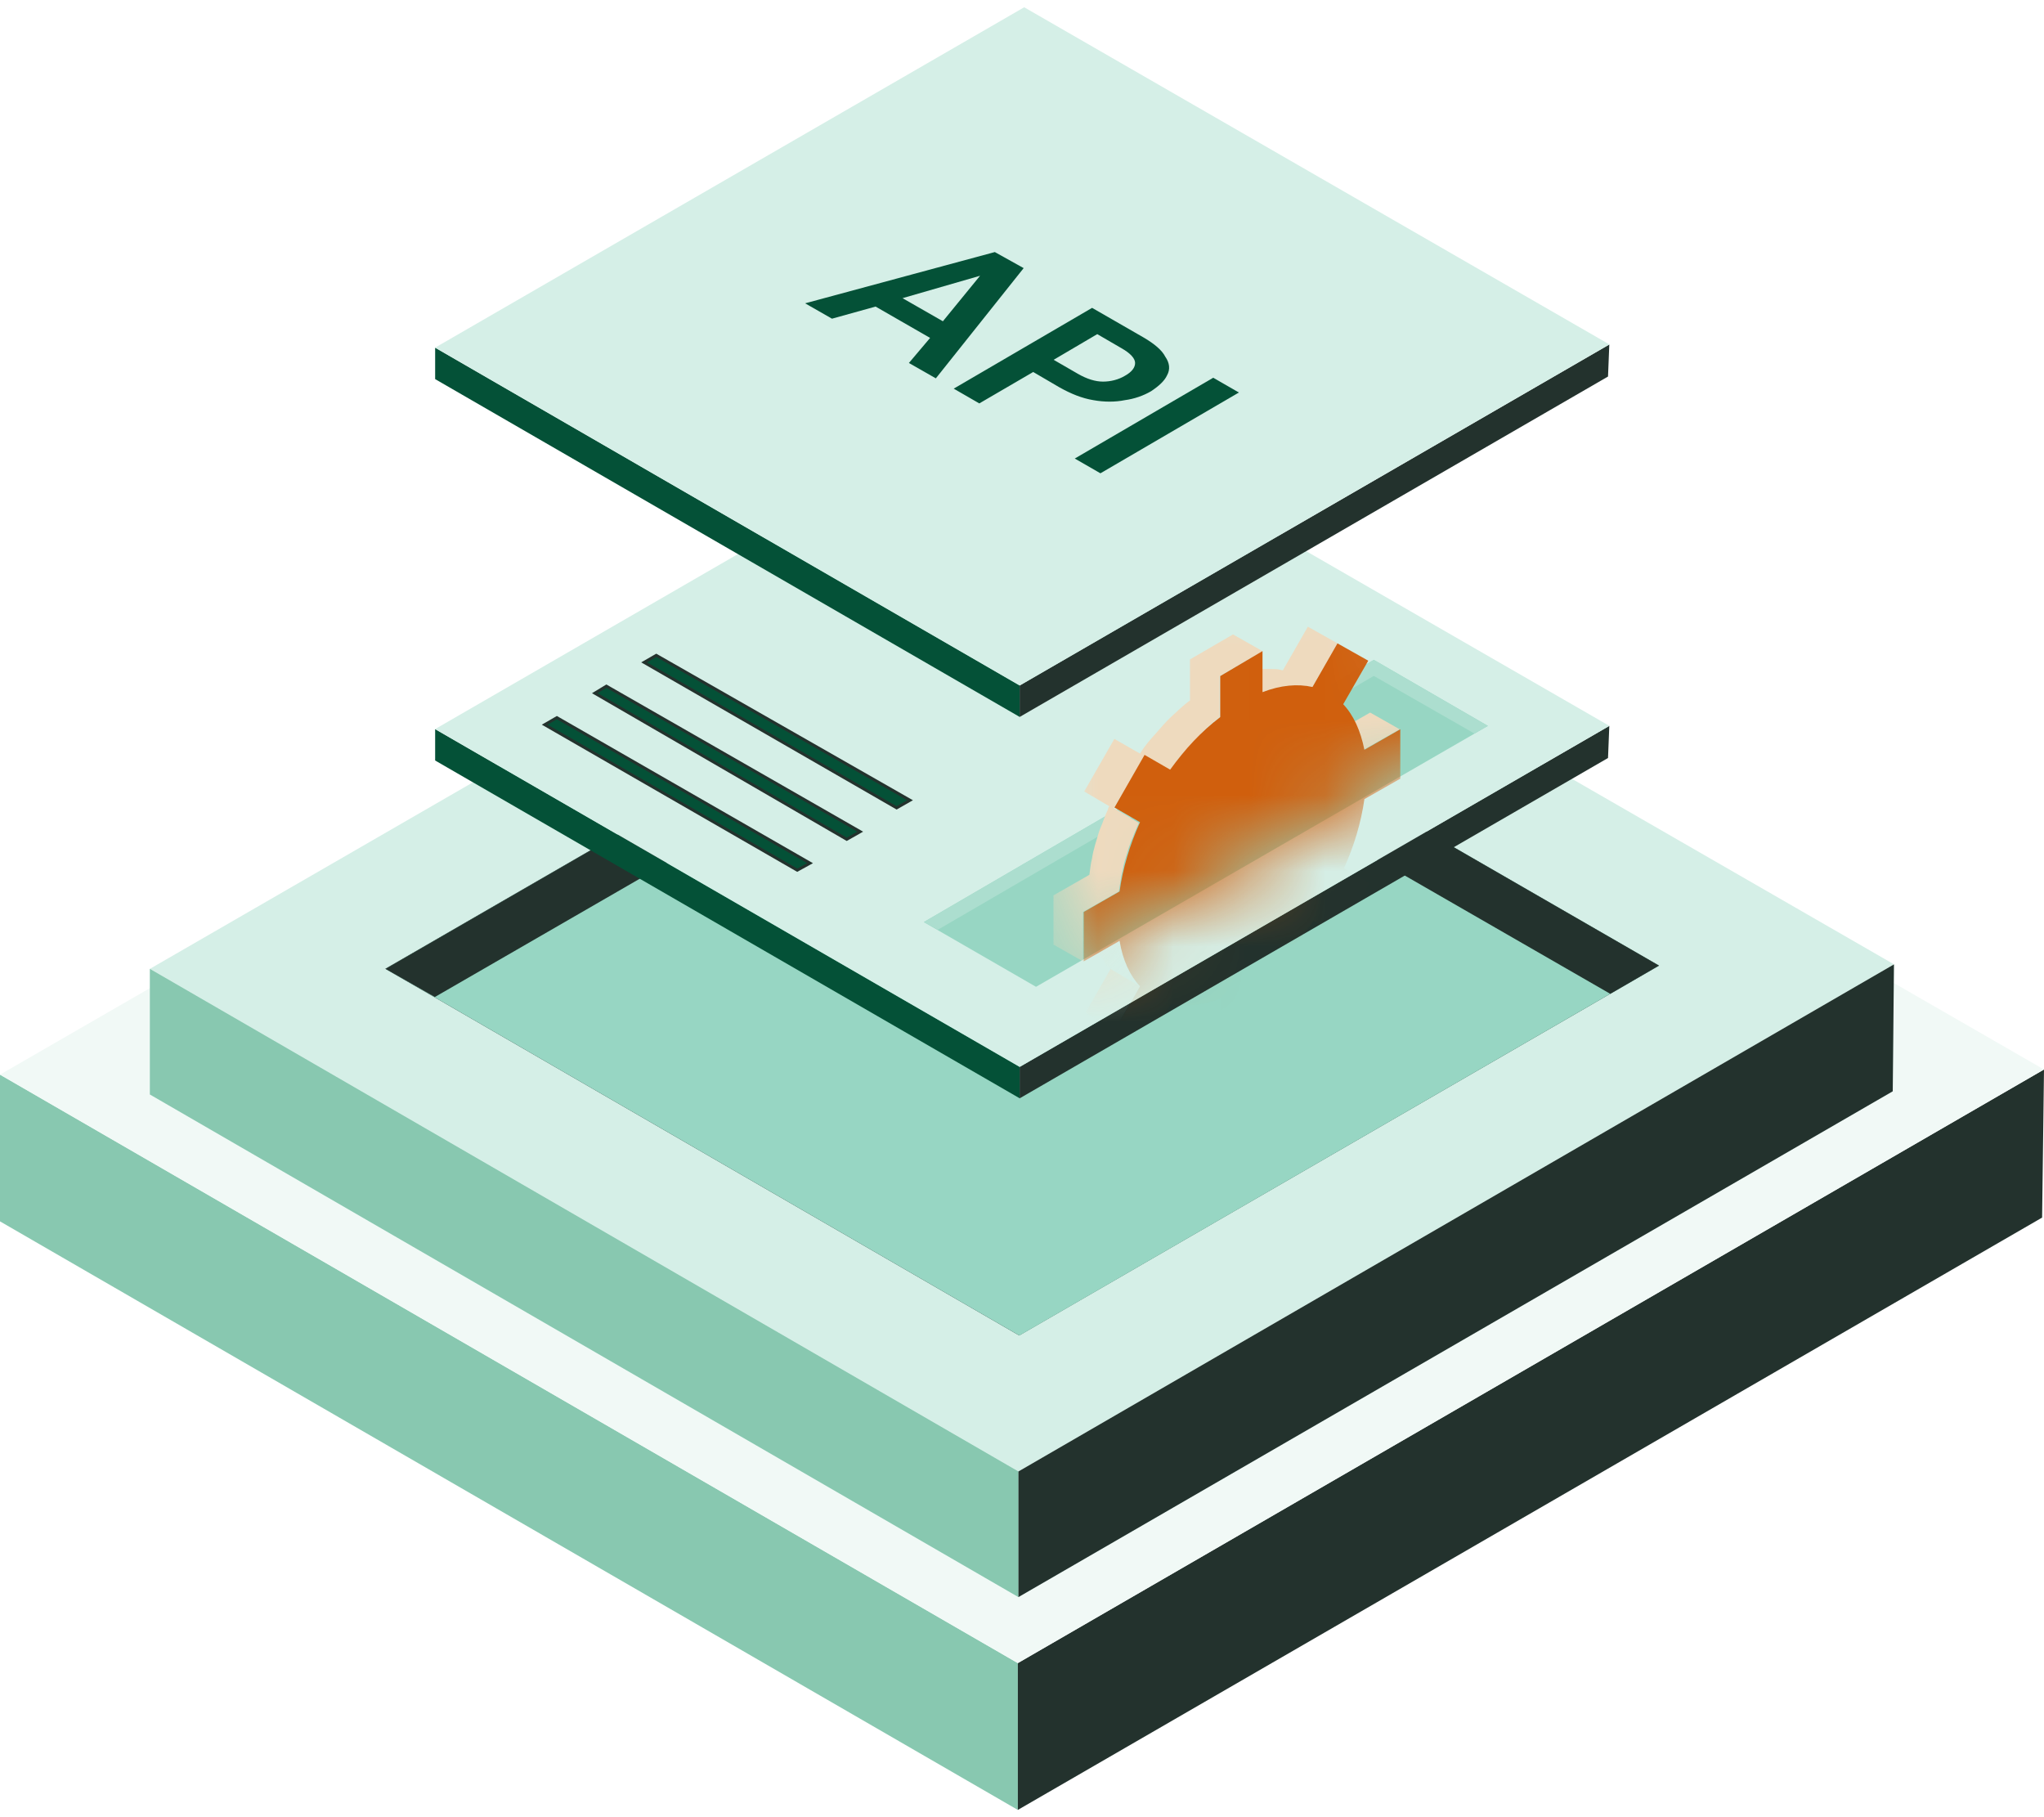 <svg width="27" height="24" viewBox="0 0 27 24" fill="none" xmlns="http://www.w3.org/2000/svg">
<g id="Group">
<g id="Group_2">
<g id="Group_3">
<path id="Vector" d="M0 14.193V16.131L13.445 23.904V21.965L0 14.193Z" fill="#88C8B0"/>
<path id="Vector_2" d="M27 14.125L26.975 16.081L13.445 23.904V21.965L27 14.125Z" fill="#23322D"/>
<path id="Vector_3" d="M13.546 6.378L27 14.125L13.445 21.965L0 14.193L13.546 6.378Z" fill="#F1F9F6"/>
<g id="Group_4">
<path id="Vector_4" d="M1.98 12.796V14.455L13.453 21.093V19.433L1.98 12.796Z" fill="#D5EFE7"/>
<path id="Vector_5" d="M25.018 12.736L25.002 14.413L13.453 21.093V19.433L25.018 12.736Z" fill="#D5EFE7"/>
<path id="Vector_6" d="M13.537 6.124L25.018 12.736L13.453 19.433L1.98 12.796L13.537 6.124Z" fill="#D5EFE7"/>
</g>
<path id="Vector_7" d="M21.913 12.753L13.531 7.919L5.09 12.795L13.463 17.638L21.269 13.126L21.913 12.753Z" fill="#23322D"/>
<path id="Vector_8" d="M1.98 12.796V14.455L13.453 21.093V19.434L1.98 12.796Z" fill="#88C8B0"/>
<path id="Vector_9" d="M25.018 12.737L25.002 14.413L13.453 21.093V19.434L25.018 12.737Z" fill="#23322D"/>
<g id="Group_5">
<path id="Vector_10" d="M13.533 7.919L21.915 12.753L13.465 17.639L5.092 12.796L13.533 7.919Z" fill="#97D6C3"/>
<path id="Vector_11" d="M13.533 8.672L21.271 13.126L21.915 12.753L13.533 7.919L5.092 12.796L5.744 13.168L13.533 8.672Z" fill="#23322D"/>
</g>
<g id="Group_6">
<path id="Vector_12" d="M5.748 9.63V10.044L13.47 14.506V14.091L5.748 9.63Z" fill="#045137"/>
<path id="Vector_13" d="M21.258 9.587L21.241 10.011L13.469 14.506V14.091L21.258 9.587Z" fill="#23322D"/>
<path id="Vector_14" d="M13.529 5.133L21.259 9.587L13.47 14.091L5.748 9.629L13.529 5.133Z" fill="#D5EFE7"/>
</g>
<g id="Group_7">
<path id="Vector_15" d="M5.748 4.592V5.007L13.47 9.469V9.054L5.748 4.592Z" fill="#045137"/>
<path id="Vector_16" d="M21.258 4.55L21.241 4.973L13.469 9.469V9.054L21.258 4.55Z" fill="#23322D"/>
<path id="Vector_17" d="M13.529 0.096L21.259 4.549L13.47 9.053L5.748 4.591L13.529 0.096Z" fill="#D5EFE7"/>
</g>
<g id="Group_8">
<g id="Group_9">
<path id="Vector_18" d="M7.195 9.571L7.356 9.478L10.7 11.4L10.531 11.493L7.195 9.571Z" fill="#045137" stroke="#23322D" stroke-width="0.038" stroke-miterlimit="10"/>
</g>
</g>
<g id="Group_10">
<g id="Group_11">
<path id="Vector_19" d="M7.857 9.155L8.01 9.062L11.363 10.984L11.185 11.085L7.857 9.155Z" fill="#045137" stroke="#23322D" stroke-width="0.038" stroke-miterlimit="10"/>
</g>
</g>
<g id="Group_12">
<g id="Group_13">
<path id="Vector_20" d="M8.508 8.748L8.669 8.655L12.021 10.569L11.844 10.67L8.508 8.748Z" fill="#045137" stroke="#23322D" stroke-width="0.038" stroke-miterlimit="10"/>
</g>
</g>
<path id="Vector_21" d="M12.203 12.178L13.685 13.033L19.654 9.587L18.147 8.715L12.203 12.178Z" fill="#97D6C3"/>
<path id="Vector_22" d="M18.147 8.927L19.476 9.688L19.654 9.587L18.147 8.715L12.203 12.178L12.389 12.279L18.147 8.927Z" fill="#ACDECF"/>
<g id="Group_14">
<g id="Clip path group">
<mask id="mask0_2151_2273" style="mask-type:luminance" maskUnits="userSpaceOnUse" x="13" y="6" width="7" height="7">
<g id="SVGID_31_">
<path id="Vector_23" d="M19.128 9.892L13.887 12.915V8.639L18.535 6.387L19.128 9.892Z" fill="white"/>
</g>
</mask>
<g mask="url(#mask0_2151_2273)">
<g id="Group_15">
<g id="Group_16">
<g id="Group_17">
<g id="Clip path group_2">
<mask id="mask1_2151_2273" style="mask-type:luminance" maskUnits="userSpaceOnUse" x="14" y="12" width="2" height="2">
<g id="SVGID_33_">
<path id="Vector_24" d="M15.059 13.027L14.67 12.807C14.535 12.663 14.441 12.46 14.391 12.206L14.78 12.426C14.822 12.68 14.924 12.883 15.059 13.027Z" fill="white"/>
</g>
</mask>
<g mask="url(#mask1_2151_2273)">
<g id="Group_18">
<path id="Vector_25" d="M15.059 13.027L14.67 12.807C14.535 12.663 14.441 12.46 14.391 12.206L14.78 12.426C14.822 12.68 14.924 12.883 15.059 13.027Z" fill="#EEDABE"/>
</g>
</g>
</g>
</g>
<g id="Group_19">
<path id="Vector_26" d="M17.361 11.249L17.742 11.469L18.081 11.664L17.692 11.444L17.361 11.249Z" fill="#EEDABE"/>
<path id="Vector_27" d="M18.015 9.902L18.489 9.632L18.099 9.411L17.625 9.682L18.015 9.902Z" fill="#EEDABE"/>
<path id="Vector_28" d="M14.34 13.374L14.721 13.602L15.059 13.027L14.67 12.798L14.34 13.374Z" fill="#EEDABE"/>
<path id="Vector_29" d="M18.072 8.726L17.682 8.505L17.276 8.277L16.946 8.853C16.929 8.853 16.912 8.844 16.903 8.844C16.869 8.836 16.835 8.836 16.802 8.836C16.768 8.836 16.734 8.836 16.692 8.836C16.649 8.836 16.607 8.844 16.573 8.844C16.522 8.853 16.48 8.861 16.429 8.878C16.387 8.886 16.336 8.903 16.285 8.92L16.675 9.14C16.725 9.124 16.768 9.107 16.819 9.098C16.869 9.081 16.912 9.073 16.962 9.064C17.005 9.056 17.047 9.056 17.081 9.056C17.115 9.056 17.157 9.056 17.191 9.056C17.225 9.056 17.259 9.064 17.293 9.064C17.31 9.064 17.326 9.073 17.335 9.073L17.665 8.497L18.072 8.726Z" fill="#EEDABE"/>
<path id="Vector_30" d="M16.109 9.471V8.929L16.676 8.599L16.287 8.379L15.719 8.709V9.251C15.626 9.318 15.542 9.403 15.448 9.488C15.389 9.547 15.33 9.615 15.271 9.683C15.228 9.733 15.178 9.784 15.135 9.843C15.11 9.877 15.084 9.911 15.059 9.953L14.72 9.759L14.322 10.453L14.653 10.648C14.644 10.665 14.636 10.673 14.636 10.69C14.61 10.741 14.593 10.792 14.576 10.834C14.559 10.885 14.534 10.936 14.517 10.986C14.5 11.046 14.483 11.096 14.466 11.156C14.449 11.215 14.432 11.283 14.424 11.342C14.407 11.41 14.399 11.486 14.39 11.554L13.916 11.825V12.476L14.306 12.697V12.045L14.78 11.774C14.788 11.706 14.805 11.63 14.813 11.562C14.83 11.503 14.839 11.435 14.856 11.376C14.873 11.317 14.89 11.266 14.907 11.207C14.924 11.156 14.941 11.105 14.966 11.054C14.983 11.003 15.008 10.953 15.025 10.91C15.034 10.893 15.042 10.876 15.042 10.868L14.712 10.673L15.11 9.987L15.448 10.182C15.474 10.148 15.499 10.114 15.525 10.072C15.567 10.013 15.609 9.962 15.66 9.911C15.719 9.843 15.779 9.784 15.838 9.716C15.923 9.623 16.016 9.539 16.109 9.471Z" fill="#EEDABE"/>
</g>
<g id="Group_20">
<path id="Vector_31" d="M16.677 8.599V9.141C16.922 9.047 17.142 9.03 17.337 9.073L17.667 8.497L18.074 8.726L17.743 9.301C17.879 9.445 17.972 9.649 18.023 9.903L18.497 9.632V10.284L18.023 10.554C17.98 10.859 17.887 11.172 17.752 11.469L18.09 11.664L17.693 12.358L17.354 12.163C17.159 12.434 16.939 12.671 16.694 12.857V13.399L16.126 13.729V13.188C15.881 13.281 15.661 13.298 15.466 13.255L15.136 13.831L14.729 13.602L15.059 13.027C14.924 12.883 14.831 12.68 14.789 12.426L14.315 12.697V12.045L14.789 11.774C14.831 11.469 14.924 11.156 15.059 10.859L14.721 10.665L15.119 9.97L15.457 10.165C15.652 9.894 15.872 9.657 16.118 9.471V8.929L16.677 8.599Z" fill="#D05F0D"/>
</g>
</g>
</g>
</g>
</g>
</g>
<g id="Group_21">
<g id="Group_22">
<path id="Vector_32" d="M16.365 5.184L14.536 6.251L14.197 6.056L16.026 4.989L16.365 5.184Z" fill="#045137"/>
</g>
<g id="Group_23">
<path id="Vector_33" d="M15.417 4.955C15.383 5.031 15.307 5.099 15.205 5.167C15.104 5.226 14.985 5.268 14.858 5.285C14.731 5.311 14.587 5.311 14.443 5.285C14.291 5.26 14.147 5.201 13.995 5.116L13.648 4.913L12.936 5.328L12.598 5.133L14.426 4.066L15.104 4.456C15.248 4.54 15.349 4.625 15.392 4.71C15.451 4.794 15.459 4.879 15.417 4.955ZM14.57 5.04C14.672 5.04 14.774 5.014 14.858 4.964C14.951 4.913 14.994 4.854 14.994 4.794C14.994 4.735 14.934 4.667 14.816 4.6L14.494 4.413L13.918 4.752L14.24 4.938C14.359 5.006 14.469 5.04 14.57 5.04Z" fill="#045137"/>
</g>
<g id="Group_24">
<path id="Vector_34" d="M13.522 3.541L12.362 4.997L12.006 4.794L12.286 4.463L11.566 4.049L10.99 4.209L10.635 4.006L13.141 3.329L13.522 3.541ZM11.922 3.938L12.455 4.243L12.946 3.642L11.922 3.938Z" fill="#045137"/>
</g>
</g>
</g>
</g>
</g>
</svg>
